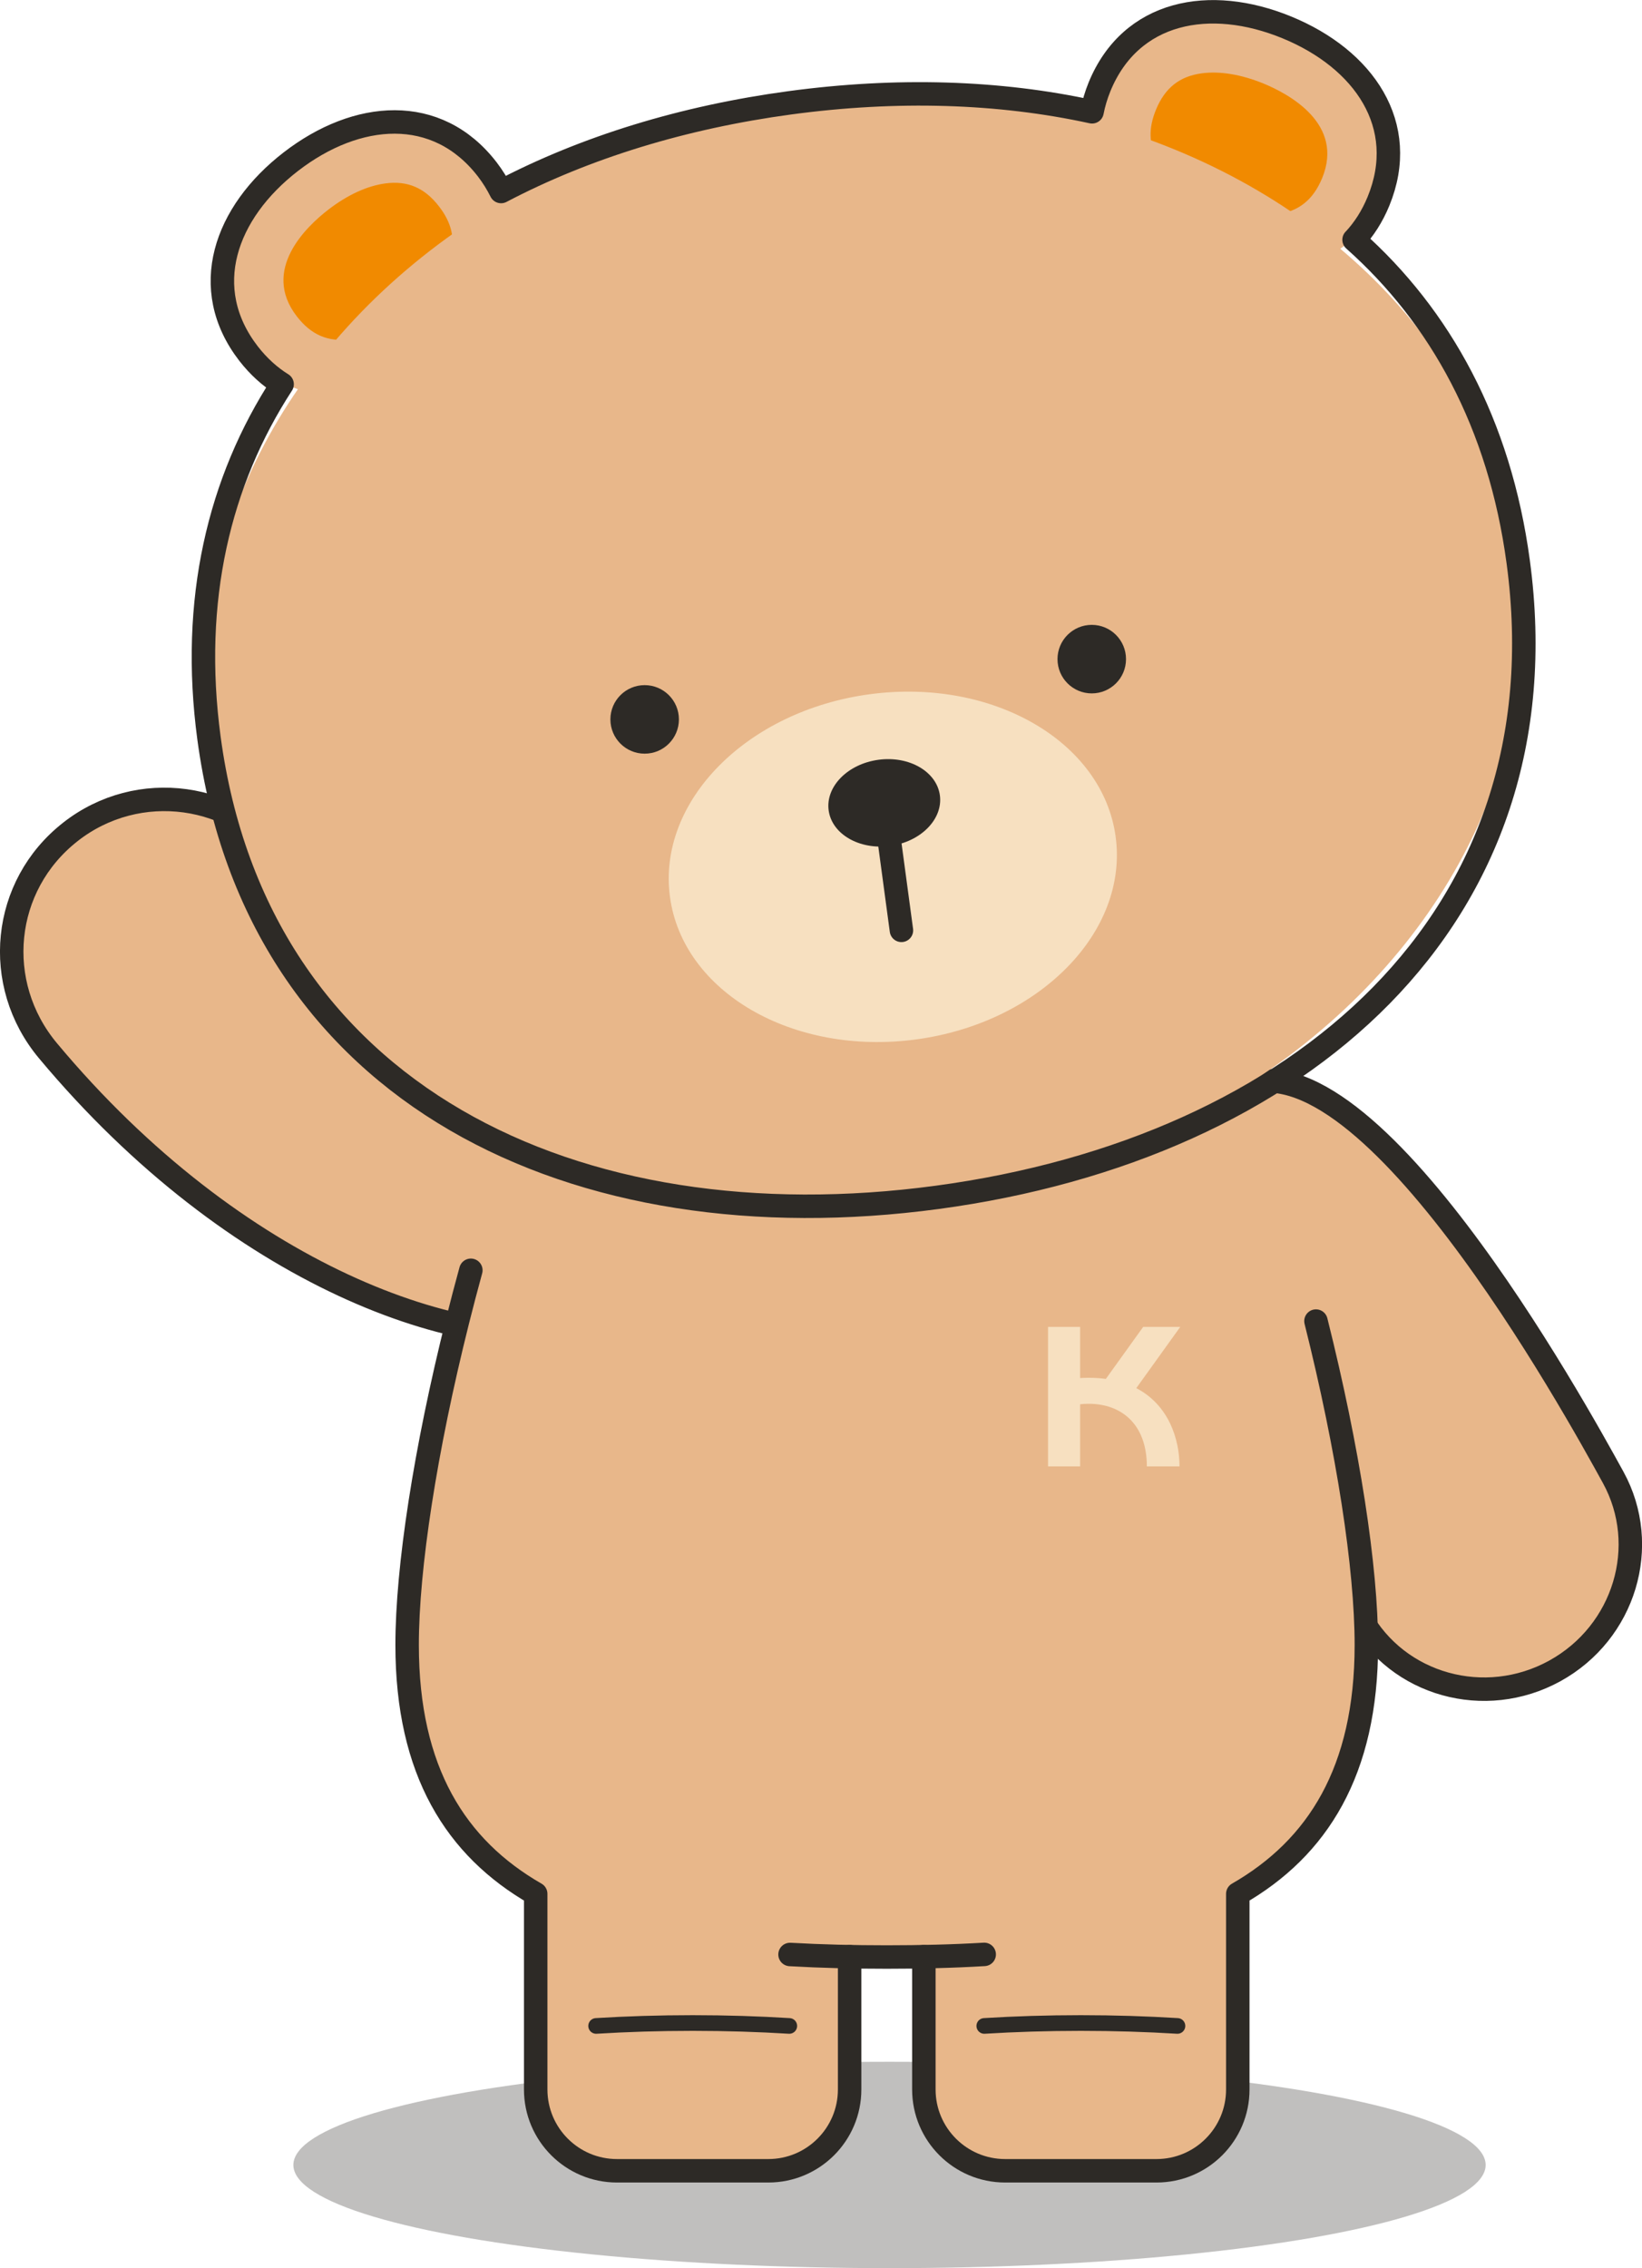 <?xml version="1.0" encoding="UTF-8"?>
<svg id="b" data-name="圖層 2" xmlns="http://www.w3.org/2000/svg" width="174.96" height="241.6" viewBox="0 0 174.96 241.6">
  <defs>
    <style>
      .e, .f, .g {
        fill: #e8b78a;
      }

      .h {
        fill: #2c2a25;
        isolation: isolate;
        opacity: .3;
      }

      .i {
        fill: #f7e0c0;
      }

      .j {
        fill: #f18a00;
      }

      .f, .g, .k {
        stroke: #2d2a26;
        stroke-linecap: round;
        stroke-linejoin: round;
      }

      .f, .k {
        stroke-width: 2.5px;
      }

      .l, .k {
        fill: none;
      }

      .m {
        fill: #2d2a26;
      }

      .g {
        stroke-width: 1.67px;
      }
    </style>
  </defs>
  <g id="c" data-name="b">
    <g id="d" data-name="c">
      <ellipse class="h" cx="94.78" cy="230.61" rx="63.52" ry="10.99"/>
    </g>
    <path class="f" d="M7.5,88.61h0c7.22-5.66,17.68-4.22,23.12,3.17,9.3,12.63,25.11,29.99,44.75,35.42,0,0-1.94,12.08-12.22,14.4-13.48,3.03-38.01-5.68-58.05-29.69-5.94-7.12-4.91-17.57,2.39-23.29Z"/>
    <g>
      <path class="f" d="M144.91,172.2c4.01,7.29,13.3,9.88,20.75,5.79,7.45-4.1,10.23-13.33,6.23-20.62-4.01-7.29-26.82-48.77-40.3-41.35-13.49,7.42,9.32,48.89,13.33,56.18Z"/>
      <g>
        <line class="l" x1="136.4" y1="122.15" x2="134.17" y2="123.38"/>
        <line class="l" x1="134.67" y1="121.65" x2="135.9" y2="123.88"/>
      </g>
    </g>
    <path class="e" d="M57.09,187.56h33.44v38c0,3.13-2.54,5.67-5.67,5.67h-22.09c-3.13,0-5.67-2.54-5.67-5.67v-38h0Z"/>
    <path class="e" d="M98.45,187.56h33.44v38c0,3.13-2.54,5.67-5.67,5.67h-22.09c-3.13,0-5.67-2.54-5.67-5.67v-38h0Z"/>
    <path class="e" d="M145.58,175.22c0,28.22-22.88,33.24-51.1,33.24s-51.1-5.02-51.1-33.24c0-8.2,1.93-20.78,5.37-34.5,8.38-33.46,25.71-73.69,45.73-73.69s37.34,40.23,45.73,73.69c3.44,13.72,5.37,26.3,5.37,34.5Z"/>
    <g>
      <path class="k" d="M104.87,208.18c-3.35,.2-6.83,.28-10.39,.28s-6.97-.08-10.3-.27"/>
      <path class="g" d="M84.1,215.8c-3.24-.2-6.7-.31-10.29-.31s-7.06,.11-10.29,.31"/>
      <path class="g" d="M125.46,215.8c-3.24-.2-6.7-.31-10.29-.31s-7.06,.11-10.29,.31"/>
      <path class="k" d="M90.53,208.42v14.15c0,4.78-3.88,8.66-8.66,8.66h-16.13c-4.78,0-8.66-3.88-8.66-8.66v-20.84h0c-8.5-4.88-13.7-13.06-13.7-26.51,0-8.2,1.93-20.78,5.37-34.5,.45-1.79,.92-3.59,1.42-5.41"/>
      <path class="k" d="M140.22,140.72c3.44,13.72,5.37,26.3,5.37,34.5,0,13.45-5.2,21.63-13.7,26.51h0v20.84c0,4.78-3.88,8.66-8.66,8.66h-16.13c-4.78,0-8.66-3.88-8.66-8.66v-14.15"/>
    </g>
    <g>
      <ellipse class="e" cx="39.2" cy="27.84" rx="16.06" ry="13.42" transform="translate(-8.84 29.76) rotate(-37.67)"/>
      <path class="j" d="M37.35,36.14c-2.37,.32-4.2-.46-5.73-2.45-3.83-4.96,1.06-9.58,3.34-11.34,2.04-1.58,4.15-2.55,6.09-2.81,2.37-.32,4.2,.46,5.73,2.45,1.32,1.71,1.72,3.37,1.24,5.21-.54,2.09-2.17,4.27-4.58,6.14-2.04,1.58-4.15,2.55-6.09,2.81Z"/>
      <ellipse class="e" cx="132.02" cy="15.33" rx="13.42" ry="16.06" transform="translate(67.68 131.63) rotate(-67.67)"/>
      <path class="j" d="M136,22.85c2.37-.32,3.92-1.55,4.88-3.88,2.38-5.79-3.56-8.96-6.22-10.06-2.39-.98-4.67-1.36-6.61-1.1-2.37,.32-3.92,1.55-4.88,3.88-.82,2-.76,3.7,.18,5.35,1.08,1.88,3.22,3.55,6.04,4.71,2.39,.98,4.67,1.36,6.61,1.1Z"/>
      <ellipse class="e" cx="92.03" cy="69.24" rx="70.38" ry="58.82" transform="translate(-8.42 12.91) rotate(-7.67)"/>
      <ellipse class="i" cx="95.14" cy="92.33" rx="23.96" ry="18.55" transform="translate(-11.48 13.53) rotate(-7.67)"/>
      <circle class="m" cx="68.69" cy="76.63" r="3.65"/>
      <circle class="m" cx="116.33" cy="70.21" r="3.65"/>
      <g>
        <ellipse class="m" cx="94.22" cy="85.52" rx="5.98" ry="4.63" transform="translate(-10.57 13.34) rotate(-7.67)"/>
        <line class="f" x1="94.22" y1="85.52" x2="96.05" y2="99.1"/>
      </g>
      <path class="k" d="M144.29,25.54c1.04-1.12,1.92-2.47,2.59-4.1,3.33-8.11-1.55-15.15-9.76-18.52-8.21-3.37-16.63-1.79-19.96,6.32-.37,.91-.63,1.8-.8,2.67-9.92-2.17-20.85-2.49-32.19-.96-11.33,1.53-21.79,4.73-30.78,9.45-.4-.8-.88-1.59-1.48-2.37-5.36-6.94-13.9-6.23-20.92-.81-7.02,5.42-9.87,13.5-4.51,20.44,1.08,1.39,2.29,2.47,3.58,3.27-6.71,10.32-9.77,22.99-7.79,37.71,5.13,38.07,39.08,54.09,77.6,48.9,38.52-5.19,67.03-29.62,61.9-67.69-1.98-14.72-8.29-26.13-17.49-34.31Z"/>
    </g>
    <g>
      <path class="i" d="M121.07,147.87l4.69-6.53h-3.95l-3.98,5.54c-.57-.08-1.18-.12-1.83-.12-.31,0-.62,.01-.91,.03v-5.45h-3.42v14.86h3.42v-6.62c.3-.03,.6-.05,.91-.05,3.51,0,6.2,2.19,6.2,6.67h3.48c0-2.89-1.14-6.54-4.61-8.34Z"/>
      <circle class="l" cx="117.18" cy="148.77" r="12.82"/>
    </g>
  </g>
</svg>